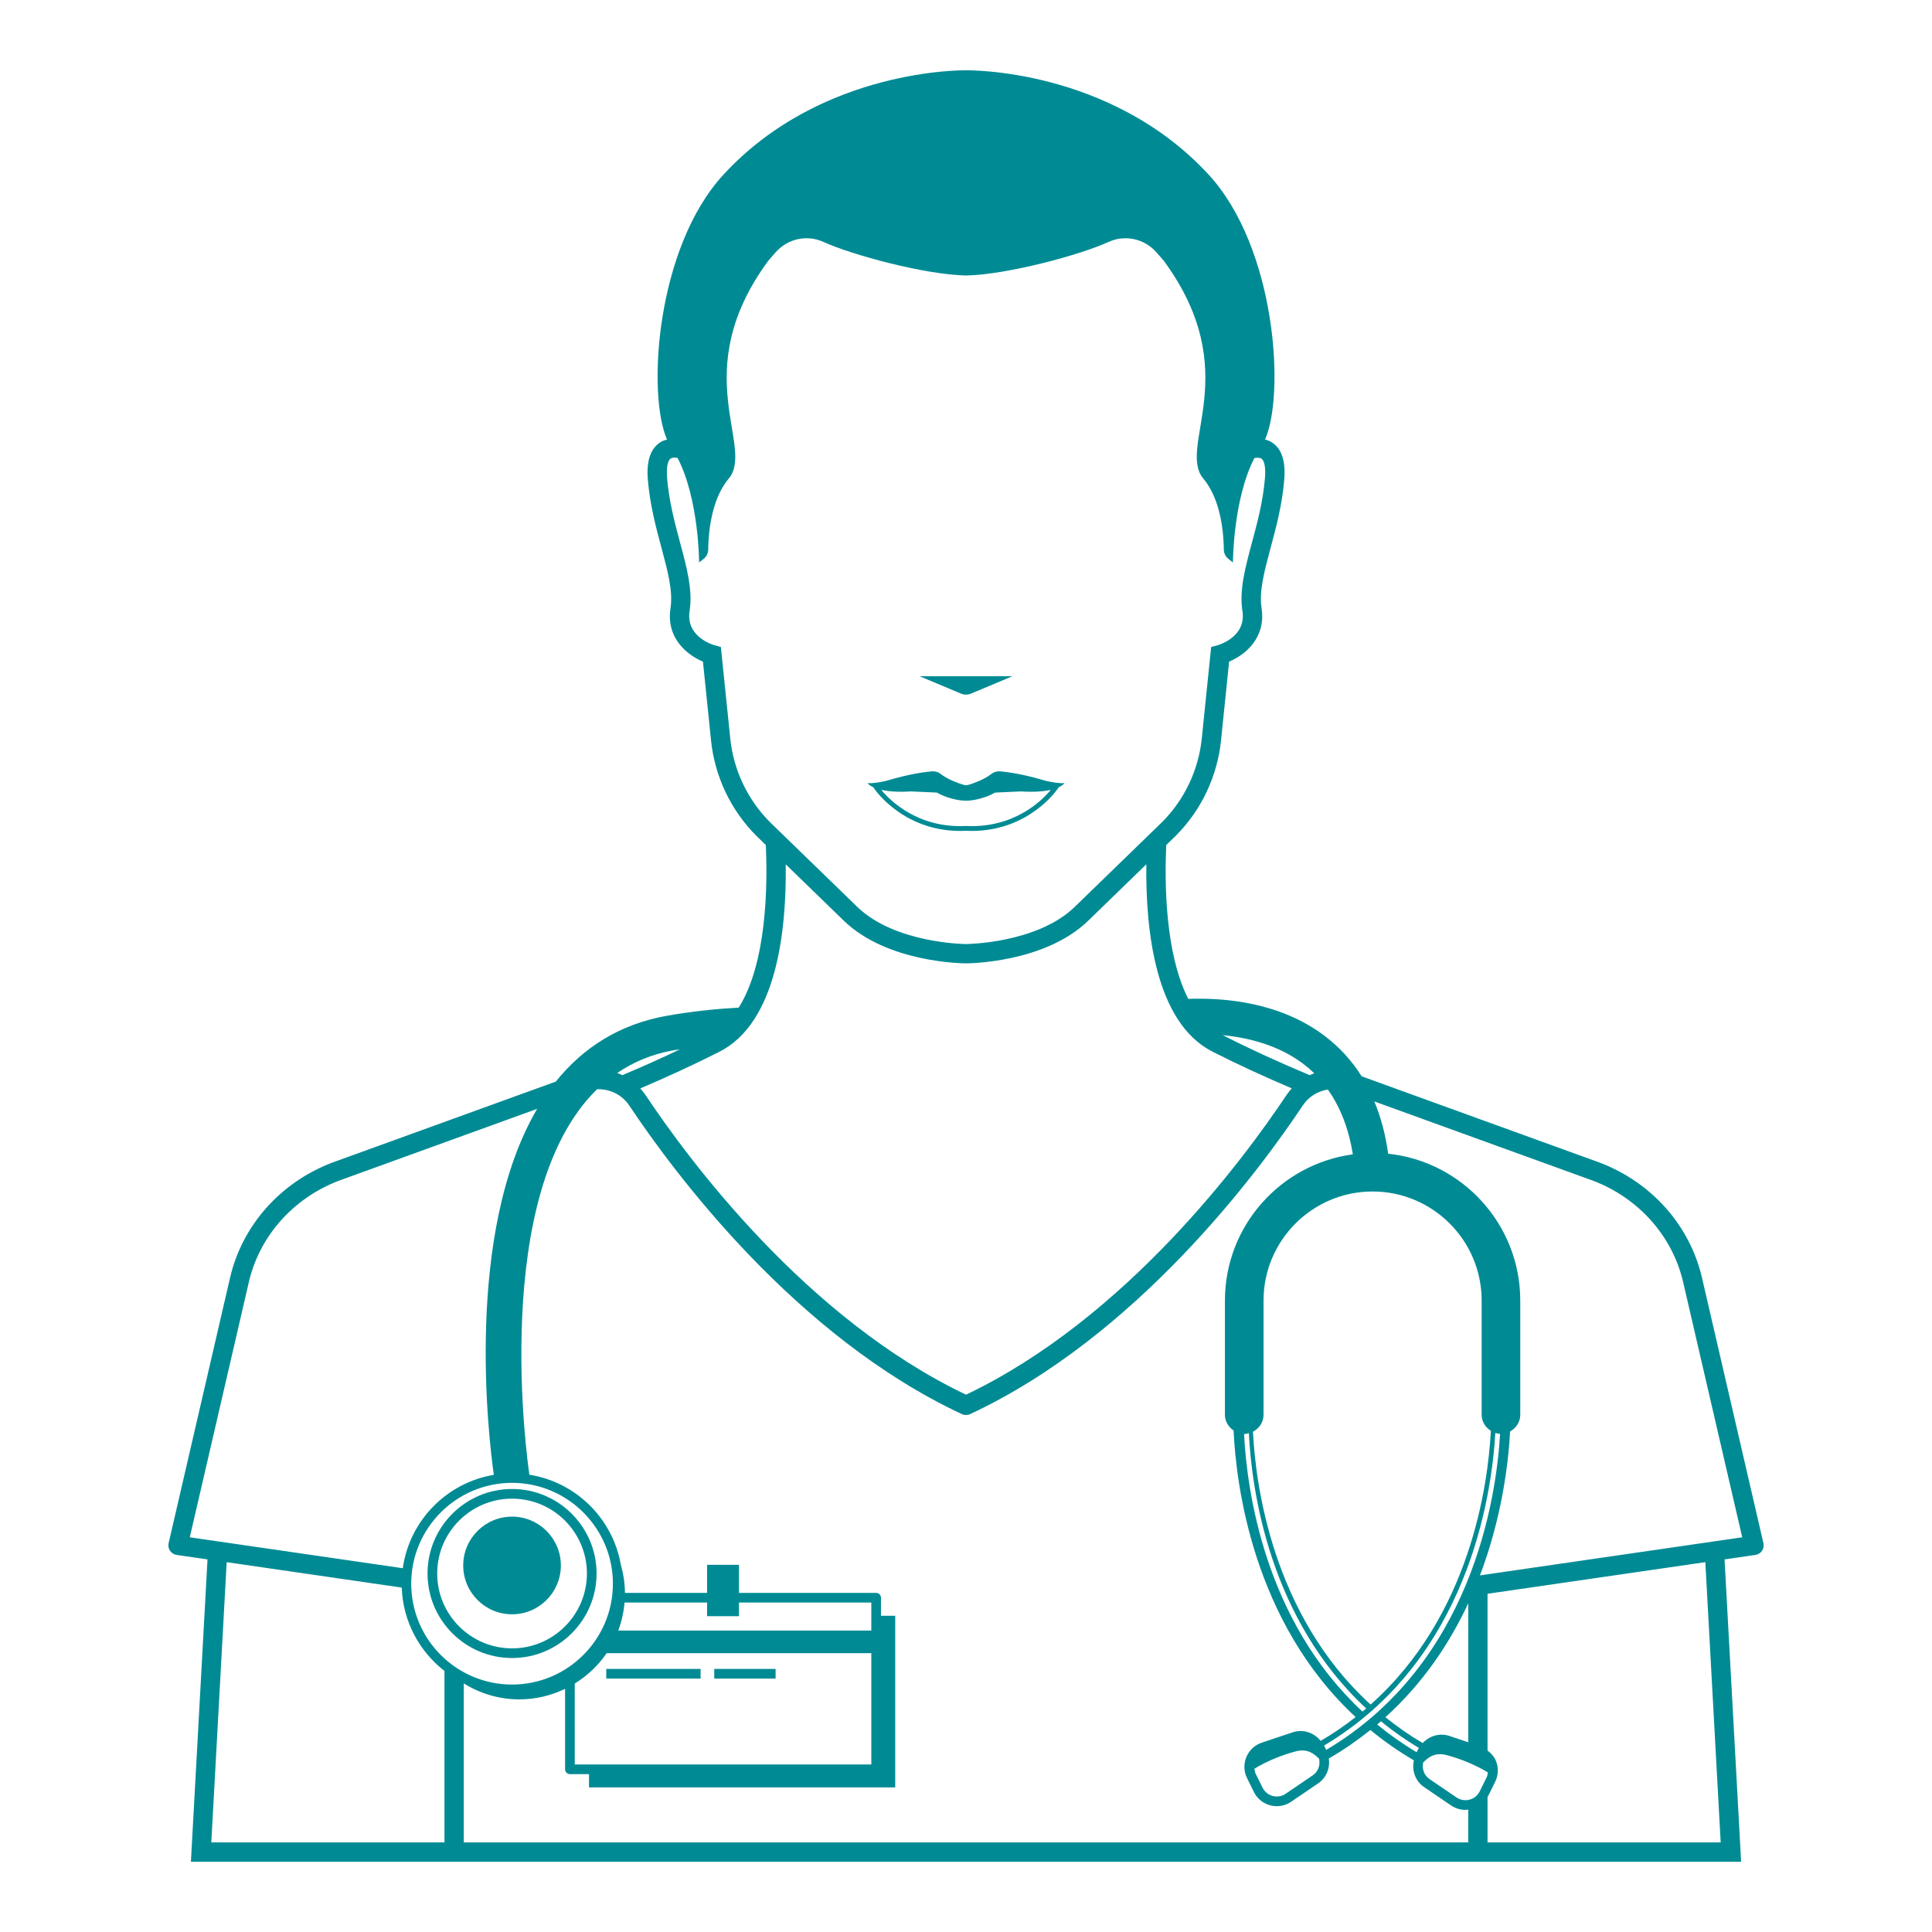 <?xml version="1.0" encoding="UTF-8"?>
<svg width="1200pt" height="1200pt" version="1.1" viewBox="0 0 1200 1200" xmlns="http://www.w3.org/2000/svg">
 <g fill="#008b94">
  <path d="m542.45 489 0.59 0.887c0.191 0.277 18.875 27.949 56.891 26.137 1.211 0.047 2.387 0.086 3.551 0.086 35.914 0 53.305-25.945 53.484-26.219l0.59-0.887c2.773-1.297 3.613-2.555 3.613-2.555-5.629 0.203-12.312-1.668-12.312-1.668-13.559-4.008-22.801-5.269-27.492-5.664-1.969-0.168-3.91 0.277-5.461 1.5-4.488 3.527-11.039 5.832-14.137 6.793-1.176 0.359-2.328 0.359-3.504 0-3.098-0.961-9.648-3.266-14.137-6.793-1.547-1.211-3.504-1.656-5.461-1.5-4.691 0.395-13.945 1.656-27.492 5.664 0 0-6.684 1.883-12.312 1.668-0.023-0.016 0.816 1.242 3.59 2.551zm110.12 1.715c-5.438 6.539-22.703 23.82-52.645 22.309-29.711 1.523-47.039-15.77-52.488-22.309l0.707 0.035c4.031 0.84 9.73 1.309 17.797 0.816l15.91 0.719c0.145 0.07 0.301 0.098 0.445 0.18 3.098 1.836 7.727 3.516 12.84 4.43 3.203 0.574 6.504 0.574 9.707 0 5.113-0.91 9.758-2.594 12.84-4.43 0.145-0.086 0.312-0.098 0.457-0.18l15.887-0.719c8.062 0.492 13.777 0.035 17.809-0.805z"/>
  <path d="m603.12 430.81 25.715-10.789h-57.672l25.715 10.789c1.992 0.84 4.25 0.84 6.242 0z"/>
  <path d="m443.64 1036.6h38.09v6h-38.09z"/>
  <path d="m376.56 1036.6h58.598v6h-58.598z"/>
  <path d="m318.04 924.84c-28.945 0-52.488 23.555-52.488 52.5 0 28.945 23.543 52.488 52.488 52.488 28.945 0 52.5-23.543 52.5-52.488 0-28.945-23.555-52.5-52.5-52.5zm0 98.988c-25.633 0-46.488-20.855-46.488-46.488 0-25.645 20.855-46.5 46.488-46.5 25.633 0 46.5 20.855 46.5 46.5 0 25.633-20.855 46.488-46.5 46.488z"/>
  <path d="m348.36 972.34c0 16.746-13.574 30.324-30.324 30.324-16.746 0-30.324-13.578-30.324-30.324 0-16.746 13.578-30.324 30.324-30.324 16.75 0 30.324 13.578 30.324 30.324"/>
  <path d="m1095.3 958.5-38.074-164.48c-7.441-32.605-31.117-59.449-63.445-71.844l-148.02-53.652c-6.144-9.758-13.812-18.156-23.016-25.117-27.59-20.867-61.871-23.797-84.684-22.992-14.461-28.297-14.746-72.289-13.691-95.543l5.844-5.676c15.875-15.875 25.883-36.91 28.176-59.242l5.039-49.008c9.875-4.141 23.016-14.652 20.148-33.203-1.621-10.512 1.754-23.027 5.641-37.523 3.359-12.504 7.176-26.664 8.461-42.371 0.973-11.773-1.789-19.645-8.207-23.41-1.188-0.695-2.461-1.078-3.719-1.441 12.516-28.344 6.805-119.14-35.062-164.55-61.41-66.57-150.68-64.781-150.68-64.781s-89.27-1.777-150.65 64.789c-41.867 45.406-47.578 136.19-35.062 164.54-1.273 0.348-2.531 0.742-3.719 1.441-6.406 3.769-9.168 11.652-8.207 23.41 1.297 15.707 5.102 29.867 8.461 42.371 3.887 14.496 7.246 27 5.629 37.523-2.867 18.539 10.262 29.051 20.148 33.203l5.027 49.008c2.293 22.32 12.301 43.367 28.246 59.305l5.785 5.617c1.141 25.453 0.562 73.391-16.848 100.97-13.812 0.781-28.402 2.219-44.316 5.016-30.348 5.328-52.754 20.375-69.277 40.934l-139.09 50.41c-32.23 12.359-55.906 39.215-63.336 71.797l-38.078 164.51c-0.383 1.621-0.059 3.348 0.891 4.727 0.949 1.379 2.426 2.305 4.094 2.555l19.176 2.785-10.312 187.79h962.87l-10.297-187.79 19.176-2.785c1.656-0.254 3.144-1.176 4.094-2.555 0.949-1.379 1.273-3.106 0.891-4.727zm-169.29-69.793c-1.754 33.18-12.613 114.82-74.699 170.02-61.223-55.789-71.496-137.34-73.078-169.45 3.863-1.992 6.574-5.902 6.574-10.547v-70.934c0-37.344 30.383-67.738 67.738-67.738 37.355 0 67.738 30.383 67.738 67.738v70.934c-0.008 4.285 2.356 7.863 5.727 9.984zm-2.699 215.35-4.246 8.594c-1.273 2.566-3.59 4.441-6.348 5.172-2.734 0.695-5.676 0.227-8.039-1.391l-16.812-11.438c-3.371-2.316-4.766-6.434-3.91-10.285 3.504-3.527 7.559-6.457 14.699-4.547 8.449 2.242 17.988 6.109 25.477 10.727-0.148 1.082-0.316 2.172-0.82 3.168zm-65.617-34.941c7.223 5.914 15.109 11.473 23.652 16.609-0.098 0.18-0.277 0.301-0.371 0.492l-1.066 2.148c-8.867-5.316-17.027-11.09-24.504-17.23 0.789-0.664 1.523-1.348 2.289-2.019zm42.516 9.094c-6.023-1.98-12.395-0.023-16.535 4.43-8.387-4.934-16.055-10.332-23.172-16.043 23.531-21.277 39.984-46.094 51.457-70.766v86.305zm-76.465 8.699-1.344-2.699c89.328-53.27 104.1-154.69 106.37-194.2 0.961 0.301 1.922 0.551 2.965 0.602-2.387 40.391-17.625 142.56-107.99 196.29zm-8.363 15.77-16.812 11.449c-2.363 1.633-5.281 2.09-8.051 1.391-2.746-0.73-5.062-2.606-6.324-5.148l-4.246-8.605v-0.012c-0.504-0.996-0.672-2.102-0.805-3.18 7.5-4.621 17.027-8.473 25.477-10.727 7.141-1.895 11.184 1.02 14.688 4.547 0.852 3.867-0.539 7.992-3.926 10.285zm-42.574-211.96c1.02 0 1.934-0.336 2.879-0.574 1.703 34.766 12.457 115.05 72.91 171.02-0.758 0.648-1.57 1.285-2.34 1.922-60.684-56.426-71.746-136.97-73.547-172.38 0.035-0.016 0.062 0.008 0.098 0.008zm43.488-224.1c-0.949 0.348-1.883 0.742-2.809 1.176-18.469-7.691-36.648-16.02-54.07-24.852 16.391 1.633 34.824 6.312 50.137 17.891 2.375 1.789 4.617 3.719 6.742 5.785zm-362.71-207.91-5.844-56.855-3.961-1.094c-0.73-0.203-17.941-5.137-15.457-21.203 2.004-13.02-1.656-26.664-5.902-42.469-3.227-12-6.887-25.621-8.074-40.246-0.527-6.394 0.336-10.922 2.316-12.086 0.637-0.371 1.477-0.539 2.461-0.539 0.527 0 1.164 0.156 1.754 0.254 13.297 25.656 13.344 64.883 13.344 64.883l2.797-2.184c1.801-1.402 2.844-3.562 2.867-5.844 0.07-8.578 1.414-30.613 12.672-43.98 16.766-19.906-26.305-66.156 24.707-135.5l4.559-5.184c7.43-8.438 19.465-11.062 29.688-6.371 17.531 8.027 62.941 20.328 88.5 20.832 25.559-0.504 70.969-12.805 88.5-20.832 10.223-4.68 22.262-2.062 29.688 6.371l4.559 5.184c51.012 69.348 7.945 115.6 24.707 135.5 11.258 13.367 12.602 35.398 12.672 43.98 0.023 2.293 1.055 4.441 2.867 5.844l2.797 2.184s0.047-39.203 13.332-64.859c1.715-0.266 3.254-0.289 4.234 0.277 1.98 1.164 2.844 5.688 2.328 12.086-1.211 14.629-4.859 28.234-8.102 40.234-4.246 15.805-7.906 29.449-5.902 42.469 2.41 15.625-13.645 20.676-15.457 21.203l-3.961 1.094-5.832 56.867c-2.016 19.586-10.789 38.051-24.672 51.91l-54.215 52.621c-23.387 22.715-67.129 23.113-67.535 23.113-0.445 0-44.102-0.336-67.57-23.113l-54.145-52.547c-13.93-13.945-22.715-32.402-24.719-52zm34.441 78.145 36.07 35.004c26.914 26.125 73.922 26.496 75.926 26.496 1.992 0 48.984-0.383 75.898-26.496l36.086-35.027c-0.527 40.883 5.508 98.305 41.113 116.38 15.887 8.074 32.449 15.648 49.223 22.801-1.129 1.246-2.219 2.555-3.18 3.984-26.918 40.414-99.914 138.91-199.15 186.27-99.277-47.363-172.25-145.85-199.16-186.25-0.961-1.441-2.051-2.734-3.18-3.984 16.727-7.129 33.289-14.699 49.223-22.801 35.531-18.035 41.664-75.156 41.137-116.36zm-69.742 115.51c1.379-0.238 2.629-0.348 3.984-0.562-11.762 5.578-23.664 10.969-35.734 15.996-1.043-0.492-2.09-0.949-3.18-1.332 9.992-6.781 21.488-11.738 34.93-14.102zm-263.8 144.31c6.539-28.703 27.457-52.355 55.836-63.254l123.32-44.699c-45.277 77.148-30.227 203.89-26.93 227.33-29.328 4.906-52.367 28.43-56.543 57.996l-132.29-19.211zm284.71 198.68v8.484h19.789v-8.484h82.199v17.426h-157.18c2.051-5.508 3.406-11.328 3.91-17.426zm-82.211 50.328c7.848-4.848 14.629-11.258 19.812-18.863h164.39v69.121h-184.2zm23.699-62.016c0 34.535-28.105 62.641-62.641 62.641s-62.629-28.105-62.629-62.641c0-34.535 28.094-62.641 62.629-62.641s62.641 28.105 62.641 62.641zm-239.89-13.379 108.74 15.793c0.73 21.035 10.945 39.672 26.531 51.77v106.49l-144.82-0.004zm762.97 174.06h-615.7v-98.746c10.031 6.238 21.805 9.91 34.488 9.91 10.199 0 19.812-2.387 28.43-6.539v49.969c0 1.656 1.344 3 3 3h11.855v8.23h190.2v-106.59h-8.855v-11.219c0-1.656-1.344-3-3-3h-85.199v-17.426h-19.789v17.426h-51.035c-0.047-6.086-0.973-11.953-2.566-17.543-5.027-28.715-27.926-51.277-56.785-55.848-1.078-7.262-24.875-174.16 42.023-239.41 7.883-0.289 15.516 3.324 20.027 10.117 27.707 41.578 103.29 143.48 206.61 191.66 1.609 0.742 3.469 0.742 5.074 0 103.3-48.168 178.89-150.09 206.61-191.66 3.66-5.508 9.371-8.977 15.602-9.949 7.738 10.906 12.984 24.324 15.504 40.262-44.773 6.035-79.441 44.41-79.441 90.816v70.934c0 4.129 2.219 7.598 5.387 9.758 1.488 32.844 11.746 118.66 75.816 178.01-6.707 5.242-13.906 10.223-21.73 14.785-4.066-5.09-10.859-7.465-17.242-5.363l-19.297 6.445c-4.356 1.453-7.859 4.727-9.625 8.965-1.754 4.234-1.598 9.012 0.445 13.105l4.246 8.617c2.027 4.106 5.746 7.129 10.176 8.281 1.332 0.348 2.688 0.516 4.031 0.516 3.156 0 6.254-0.938 8.914-2.746l16.812-11.449c5.137-3.504 7.5-9.625 6.59-15.527 0.121-0.059 0.238-0.035 0.359-0.098 9.254-5.363 17.664-11.27 25.465-17.508 8.207 6.742 17.148 13.094 27.023 18.84-1.391 6.215 0.84 12.863 6.289 16.586l16.812 11.449c2.652 1.801 5.762 2.746 8.914 2.746 0.574 0 1.152-0.156 1.738-0.227v20.438zm164.98 0h-144.8v-28.273c0.145-0.266 0.348-0.48 0.48-0.758l4.246-8.594c2.039-4.117 2.207-8.891 0.434-13.141-1.078-2.606-2.977-4.633-5.172-6.301v-97.355l135.28-19.645zm-149.51-165.85c13.812-36.406 17.699-70.391 18.719-89.398 3.707-2.039 6.312-5.844 6.312-10.367v-70.934c0-47.305-36-86.352-82.043-91.211-1.633-11.867-4.535-22.668-8.594-32.461l135.95 49.273c28.477 10.922 49.379 34.586 55.934 63.289l36.613 158.15z"/>
 </g>
</svg>
